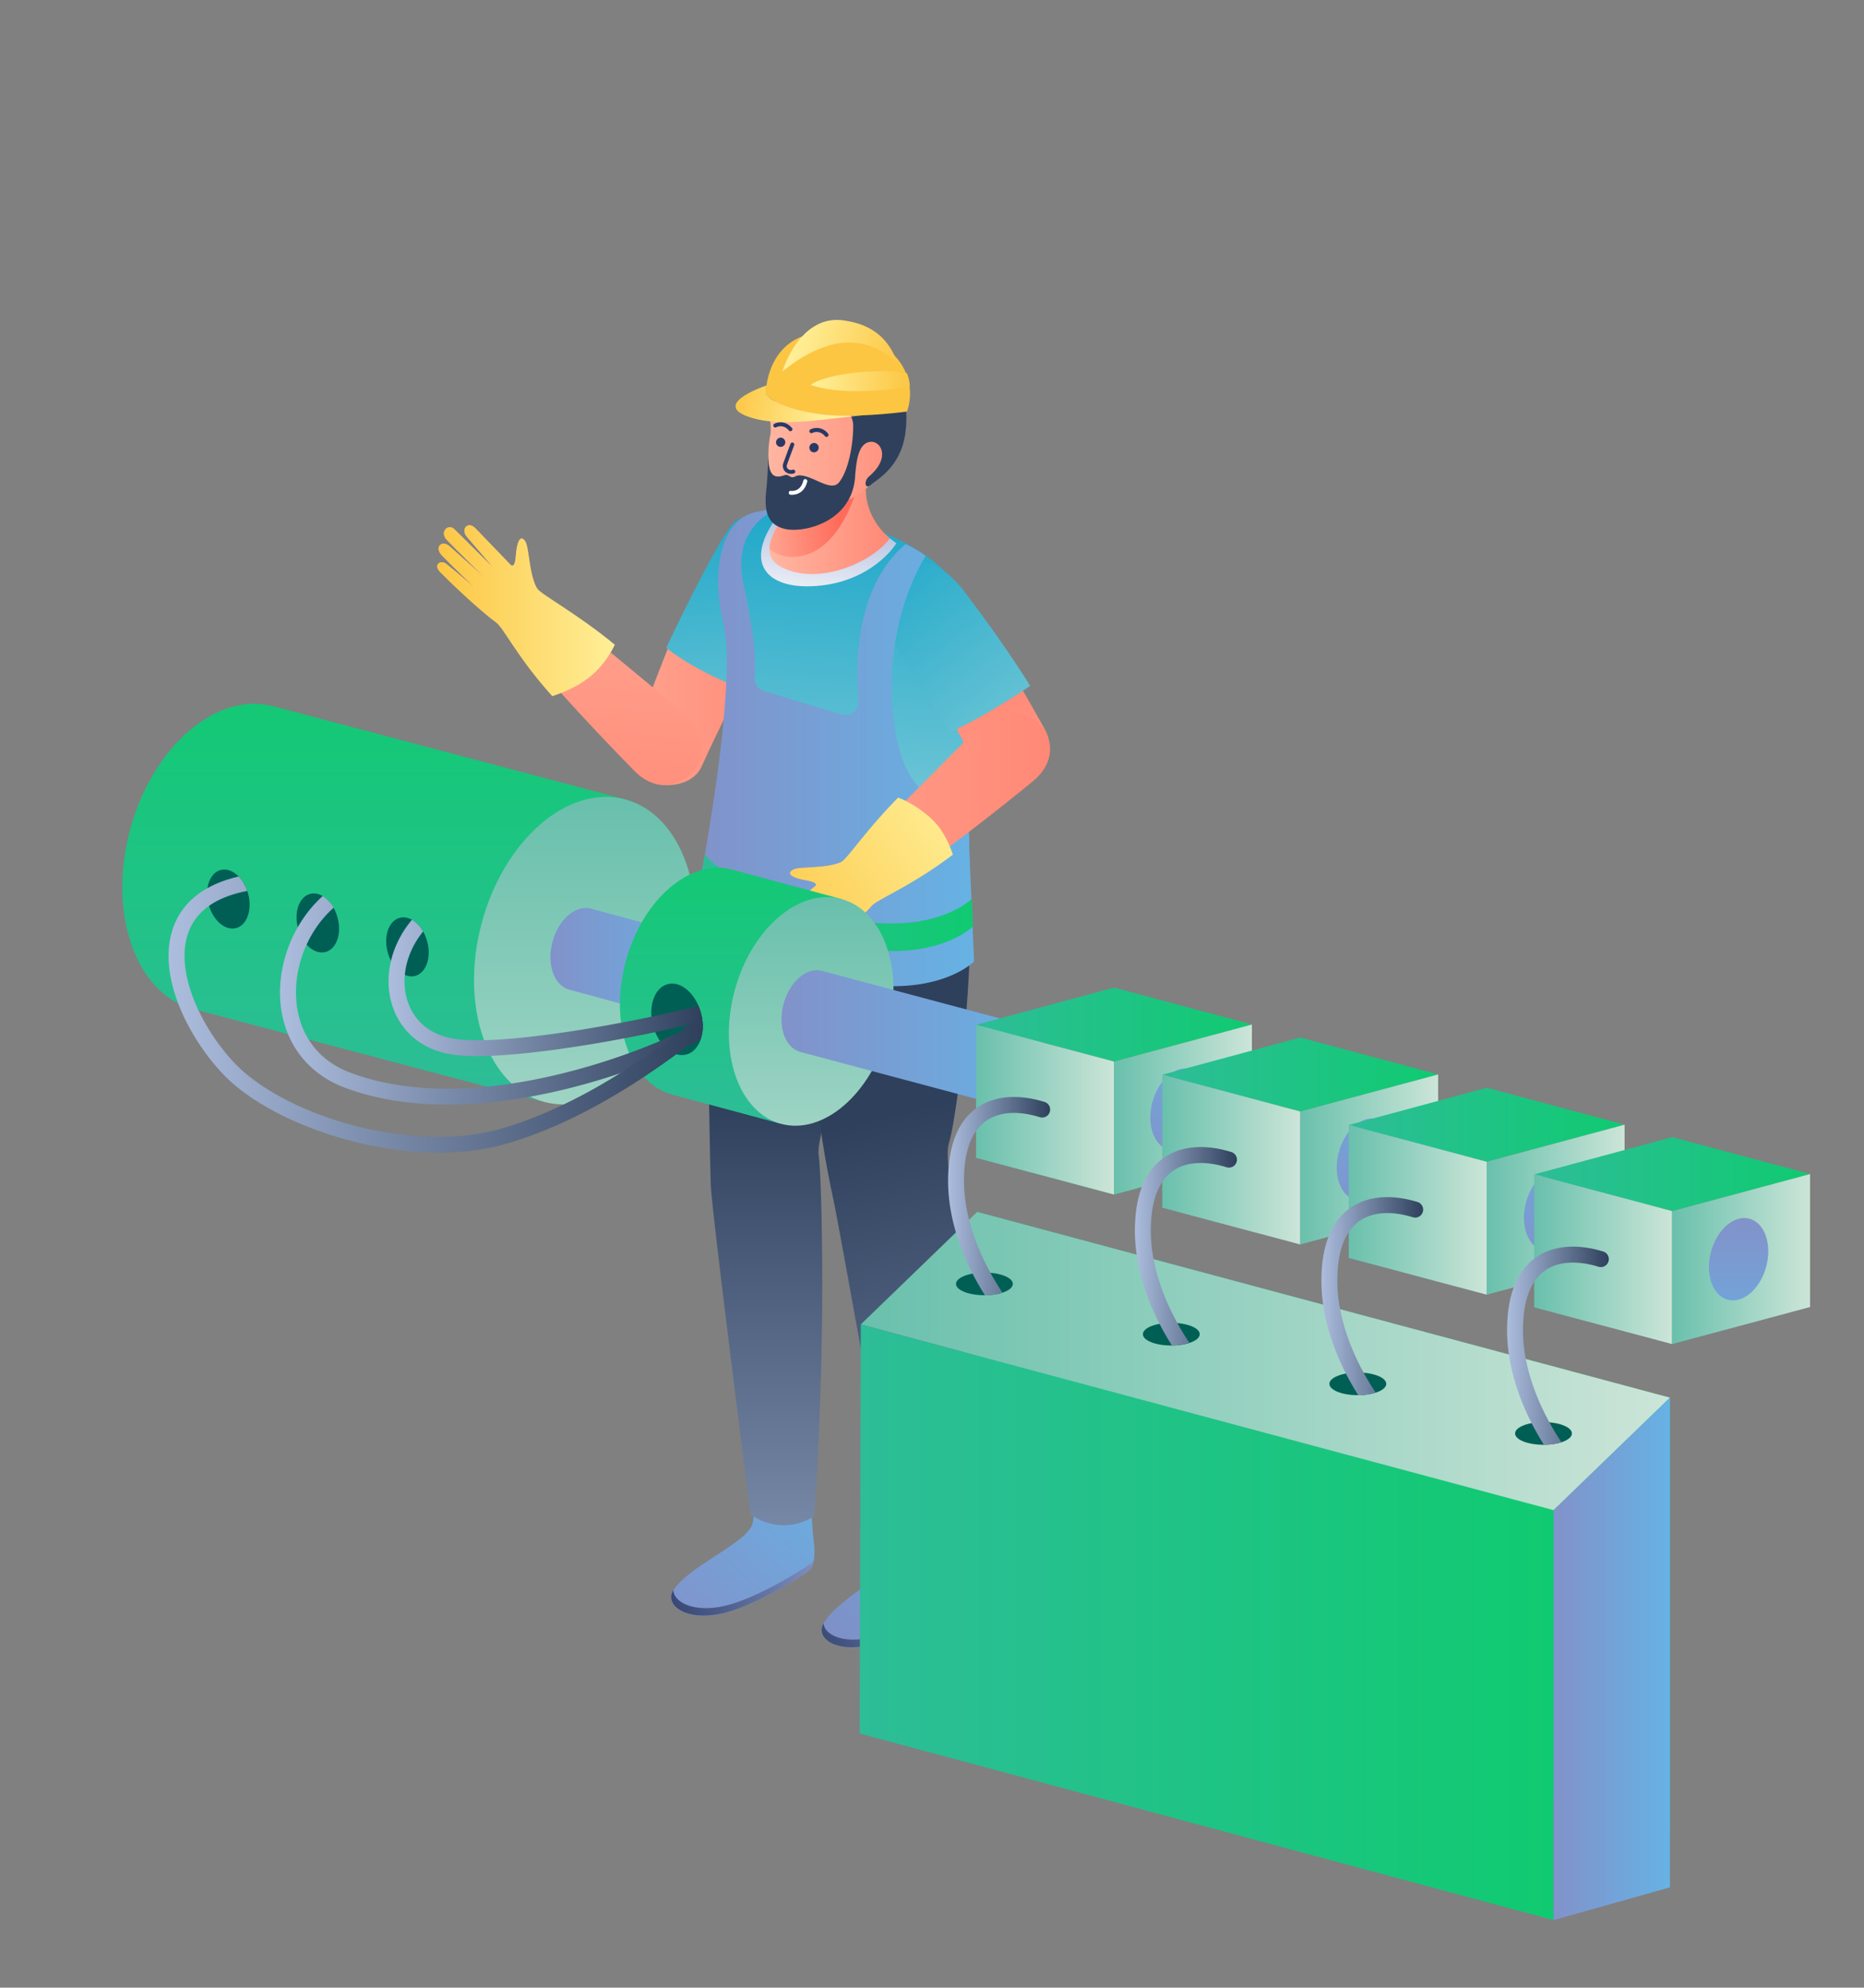 <svg id="Слой_1" data-name="Слой 1" xmlns="http://www.w3.org/2000/svg" xmlns:xlink="http://www.w3.org/1999/xlink" viewBox="0 0 1042 1111"><rect x="0" y="0" width="1042" height="1111" fill="#808080" stroke="none"/><defs><style>.cls-1{fill:url(#Безымянный_градиент_24);}.cls-2{fill:url(#Безымянный_градиент_10);}.cls-3{fill:url(#Безымянный_градиент_165);}.cls-4{fill:url(#Безымянный_градиент_36);}.cls-5{fill:url(#Безымянный_градиент_10-2);}.cls-6{fill:url(#Безымянный_градиент_165-2);}.cls-7{fill:url(#Безымянный_градиент_136);}.cls-8{fill:url(#Безымянный_градиент_29);}.cls-9{fill:url(#Безымянный_градиент_29-2);}.cls-10{fill:url(#Безымянный_градиент_42);}.cls-11{fill:url(#Безымянный_градиент_136-2);}.cls-12{fill:url(#Безымянный_градиент_29-3);}.cls-13{fill:url(#Безымянный_градиент_136-3);}.cls-14{fill:url(#Безымянный_градиент_35);}.cls-15{fill:url(#Безымянный_градиент_24-2);}.cls-16{fill:url(#Безымянный_градиент_14);}.cls-17{fill:url(#Безымянный_градиент_136-4);}.cls-18{fill:url(#Безымянный_градиент_136-5);}.cls-19{fill:url(#Безымянный_градиент_136-6);}.cls-20{fill:#2e405c;}.cls-21{fill:#293965;}.cls-22{fill:#fff;}.cls-23{fill:#fcc643;}.cls-24{fill:url(#Безымянный_градиент_35-2);}.cls-25{fill:url(#Безымянный_градиент_35-3);}.cls-26{fill:url(#Безымянный_градиент_35-4);}.cls-27{fill:url(#Безымянный_градиент_136-7);}.cls-28{fill:url(#Безымянный_градиент_35-5);}.cls-29{fill:url(#Безымянный_градиент_14-2);}.cls-30{fill:url(#Безымянный_градиент_18);}.cls-31{fill:url(#Безымянный_градиент_24-3);}.cls-32{fill:url(#Безымянный_градиент_14-3);}.cls-33{fill:url(#Безымянный_градиент_18-2);}.cls-34{fill:#005f55;}.cls-35{fill:url(#Безымянный_градиент_24-4);}.cls-36{fill:url(#Безымянный_градиент_14-4);}.cls-37{fill:url(#Безымянный_градиент_14-5);}.cls-38{fill:url(#Безымянный_градиент_18-3);}.cls-39{fill:url(#Безымянный_градиент_18-4);}.cls-40{fill:url(#Безымянный_градиент_14-6);}.cls-41{fill:url(#Безымянный_градиент_14-7);}.cls-42{fill:url(#Безымянный_градиент_18-5);}.cls-43{fill:url(#Безымянный_градиент_24-5);}.cls-44{fill:url(#Безымянный_градиент_24-6);}.cls-45{fill:url(#Безымянный_градиент_14-8);}.cls-46{fill:url(#Безымянный_градиент_18-6);}.cls-47{fill:url(#Безымянный_градиент_18-7);}.cls-48{fill:url(#Безымянный_градиент_24-7);}.cls-49{fill:url(#Безымянный_градиент_14-9);}.cls-50{fill:url(#Безымянный_градиент_18-8);}.cls-51{fill:url(#Безымянный_градиент_18-9);}.cls-52{fill:url(#Безымянный_градиент_24-8);}.cls-53{fill:url(#Безымянный_градиент_14-10);}.cls-54{fill:url(#Безымянный_градиент_18-10);}.cls-55{fill:url(#Безымянный_градиент_18-11);}.cls-56{fill:url(#Безымянный_градиент_24-9);}.cls-57{fill:url(#Безымянный_градиент_165-3);}.cls-58{fill:url(#Безымянный_градиент_165-4);}.cls-59{fill:url(#Безымянный_градиент_165-5);}.cls-60{fill:url(#Безымянный_градиент_165-6);}.cls-61{fill:url(#Безымянный_градиент_165-7);}.cls-62{fill:url(#Безымянный_градиент_165-8);}.cls-63{fill:url(#Безымянный_градиент_165-9);}</style><linearGradient id="Безымянный_градиент_24" x1="162.5" y1="-3757.54" x2="252.81" y2="-3660.34" gradientTransform="matrix(1, 0, 0, -1, 215, -2843.5)" gradientUnits="userSpaceOnUse"><stop offset="0" stop-color="#8292ca"/><stop offset="1" stop-color="#66b2e4"/></linearGradient><linearGradient id="Безымянный_градиент_10" x1="269.19" y1="-3701.14" x2="146.35" y2="-3751.01" gradientTransform="matrix(1, 0, 0, -1, 215, -2843.5)" gradientUnits="userSpaceOnUse"><stop offset="0" stop-color="#9cabde"/><stop offset="1" stop-color="#293965"/></linearGradient><linearGradient id="Безымянный_градиент_165" x1="219.97" y1="-3872.38" x2="219.97" y2="-3458.96" gradientTransform="matrix(1, 0, 0, -1, 215, -2843.5)" gradientUnits="userSpaceOnUse"><stop offset="0" stop-color="#acbdde"/><stop offset="1" stop-color="#2e405c"/></linearGradient><linearGradient id="Безымянный_градиент_36" x1="248" y1="-3763.33" x2="353.22" y2="-3659.83" gradientTransform="matrix(1, 0, 0, -1, 215, -2843.5)" gradientUnits="userSpaceOnUse"><stop offset="0" stop-color="#7f8fc6"/><stop offset="1" stop-color="#68aee0"/></linearGradient><linearGradient id="Безымянный_градиент_10-2" x1="347.88" y1="-3714.91" x2="227.89" y2="-3772.21" xlink:href="#Безымянный_градиент_10"/><linearGradient id="Безымянный_градиент_165-2" x1="403.7" y1="-3953.57" x2="293.75" y2="-3463.84" xlink:href="#Безымянный_градиент_165"/><linearGradient id="Безымянный_градиент_136" x1="-31.61" y1="-3240.88" x2="332.17" y2="-3241.94" gradientTransform="matrix(1, 0, 0, -1, 215, -2843.5)" gradientUnits="userSpaceOnUse"><stop offset="0" stop-color="#ffd2bb"/><stop offset="1" stop-color="#ff6b5a"/></linearGradient><linearGradient id="Безымянный_градиент_29" x1="188.3" y1="-3071.78" x2="209.34" y2="-3369.1" gradientTransform="matrix(1, 0, 0, -1, 215, -2843.5)" gradientUnits="userSpaceOnUse"><stop offset="0" stop-color="#009dc5"/><stop offset="1" stop-color="#a9dade"/></linearGradient><linearGradient id="Безымянный_градиент_29-2" x1="273.02" y1="-3072.46" x2="249.91" y2="-3402.53" xlink:href="#Безымянный_градиент_29"/><linearGradient id="Безымянный_градиент_42" x1="242.76" y1="-3188.85" x2="251.4" y2="-3127.67" gradientTransform="matrix(1, 0, 0, -1, 215, -2843.5)" gradientUnits="userSpaceOnUse"><stop offset="0" stop-color="#fff"/><stop offset="1" stop-color="#aab9db"/></linearGradient><linearGradient id="Безымянный_градиент_136-2" x1="395.16" y1="-3445.98" x2="312.75" y2="-3140.02" xlink:href="#Безымянный_градиент_136"/><linearGradient id="Безымянный_градиент_29-3" x1="239.23" y1="-3107.66" x2="414.92" y2="-3337.93" xlink:href="#Безымянный_градиент_29"/><linearGradient id="Безымянный_градиент_136-3" x1="126.27" y1="-2926.35" x2="81.72" y2="-3474.29" xlink:href="#Безымянный_градиент_136"/><linearGradient id="Безымянный_градиент_35" x1="244.42" y1="341.33" x2="343.7" y2="341.33" gradientUnits="userSpaceOnUse"><stop offset="0" stop-color="#fcc643"/><stop offset="1" stop-color="#ffef98"/></linearGradient><linearGradient id="Безымянный_градиент_24-2" x1="389.7" y1="417.26" x2="544.48" y2="417.26" gradientTransform="matrix(1, 0, 0, 1, 0, 0)" xlink:href="#Безымянный_градиент_24"/><linearGradient id="Безымянный_градиент_14" x1="391.85" y1="504.69" x2="543.85" y2="504.69" gradientUnits="userSpaceOnUse"><stop offset="0" stop-color="#2dbd97"/><stop offset="1" stop-color="#10ca71"/></linearGradient><linearGradient id="Безымянный_градиент_136-4" x1="176.53" y1="-3133.13" x2="324.46" y2="-3133.13" xlink:href="#Безымянный_градиент_136"/><linearGradient id="Безымянный_градиент_136-5" x1="182.41" y1="-3141.1" x2="254.39" y2="-3135.83" xlink:href="#Безымянный_градиент_136"/><linearGradient id="Безымянный_градиент_136-6" x1="161.35" y1="-3086.85" x2="355.43" y2="-3086.85" xlink:href="#Безымянный_градиент_136"/><linearGradient id="Безымянный_градиент_35-2" x1="289.12" y1="-3049.27" x2="229.15" y2="-3034.07" gradientTransform="matrix(1, 0, 0, -1, 215, -2843.5)" xlink:href="#Безымянный_градиент_35"/><linearGradient id="Безымянный_градиент_35-3" x1="293.65" y1="-3056.65" x2="239.48" y2="-3056.53" gradientTransform="matrix(1, 0, 0, -1, 215, -2843.5)" xlink:href="#Безымянный_градиент_35"/><linearGradient id="Безымянный_градиент_35-4" x1="194.86" y1="-3064.71" x2="245.17" y2="-3076.35" gradientTransform="matrix(1, 0, 0, -1, 215, -2843.5)" xlink:href="#Безымянный_градиент_35"/><linearGradient id="Безымянный_градиент_136-7" x1="-33.1" y1="-3309.29" x2="533.37" y2="-3312.04" xlink:href="#Безымянный_градиент_136"/><linearGradient id="Безымянный_градиент_35-5" x1="425.42" y1="526.77" x2="538.59" y2="450.4" xlink:href="#Безымянный_градиент_35"/><linearGradient id="Безымянный_градиент_14-2" x1="208.94" y1="611.59" x2="208.94" y2="365.42" xlink:href="#Безымянный_градиент_14"/><linearGradient id="Безымянный_градиент_18" x1="1198" y1="-3450.74" x2="1198" y2="-3765.23" gradientTransform="translate(1524.89 -3002) rotate(180)" gradientUnits="userSpaceOnUse"><stop offset="0" stop-color="#69c0ac"/><stop offset="1" stop-color="#cce5d8"/></linearGradient><linearGradient id="Безымянный_градиент_24-3" x1="307.7" y1="539.58" x2="398.61" y2="539.58" gradientTransform="matrix(1, 0, 0, 1, 0, 0)" xlink:href="#Безымянный_градиент_24"/><linearGradient id="Безымянный_градиент_14-3" x1="408.41" y1="625.39" x2="408.41" y2="467.07" xlink:href="#Безымянный_градиент_14"/><linearGradient id="Безымянный_градиент_18-2" x1="1071.44" y1="-3505.9" x2="1071.44" y2="-3739.67" xlink:href="#Безымянный_градиент_18"/><linearGradient id="Безымянный_градиент_24-4" x1="436.86" y1="581.77" x2="584.18" y2="581.77" gradientTransform="matrix(1, 0, 0, 1, 0, 0)" xlink:href="#Безымянный_градиент_24"/><linearGradient id="Безымянный_градиент_14-4" x1="545.63" y1="647" x2="699.83" y2="647" xlink:href="#Безымянный_градиент_14"/><linearGradient id="Безымянный_градиент_14-5" x1="545.63" y1="572.68" x2="699.83" y2="572.68" xlink:href="#Безымянный_градиент_14"/><linearGradient id="Безымянный_градиент_18-3" x1="545.63" y1="620.25" x2="622.73" y2="620.25" gradientTransform="matrix(1, 0, 0, 1, 0, 0)" xlink:href="#Безымянный_градиент_18"/><linearGradient id="Безымянный_градиент_18-4" x1="622.73" y1="620.16" x2="699.83" y2="620.16" gradientTransform="matrix(1, 0, 0, 1, 0, 0)" xlink:href="#Безымянный_градиент_18"/><linearGradient id="Безымянный_градиент_14-6" x1="545.59" y1="849.91" x2="933.53" y2="849.91" xlink:href="#Безымянный_градиент_14"/><linearGradient id="Безымянный_градиент_14-7" x1="480.54" y1="906.76" x2="868.48" y2="906.76" xlink:href="#Безымянный_градиент_14"/><linearGradient id="Безымянный_градиент_18-5" x1="481.19" y1="760.75" x2="933.53" y2="760.75" gradientTransform="matrix(1, 0, 0, 1, 0, 0)" xlink:href="#Безымянный_градиент_18"/><linearGradient id="Безымянный_градиент_24-5" x1="868.48" y1="927.23" x2="933.53" y2="927.23" gradientTransform="matrix(1, 0, 0, 1, 0, 0)" xlink:href="#Безымянный_градиент_24"/><linearGradient id="Безымянный_градиент_24-6" x1="679.55" y1="656.19" x2="679.55" y2="546.1" gradientTransform="matrix(1, 0, 0, 1, 0, 0)" xlink:href="#Безымянный_градиент_24"/><linearGradient id="Безымянный_градиент_14-8" x1="649.73" y1="600.59" x2="803.93" y2="600.59" xlink:href="#Безымянный_градиент_14"/><linearGradient id="Безымянный_градиент_18-6" x1="649.73" y1="648.16" x2="726.83" y2="648.16" gradientTransform="matrix(1, 0, 0, 1, 0, 0)" xlink:href="#Безымянный_градиент_18"/><linearGradient id="Безымянный_градиент_18-7" x1="726.83" y1="648.07" x2="803.93" y2="648.07" gradientTransform="matrix(1, 0, 0, 1, 0, 0)" xlink:href="#Безымянный_градиент_18"/><linearGradient id="Безымянный_градиент_24-7" x1="783.56" y1="684.08" x2="783.56" y2="574.12" gradientTransform="matrix(1, 0, 0, 1, 0, 0)" xlink:href="#Безымянный_градиент_24"/><linearGradient id="Безымянный_градиент_14-9" x1="753.97" y1="628.66" x2="908.17" y2="628.66" xlink:href="#Безымянный_градиент_14"/><linearGradient id="Безымянный_градиент_18-8" x1="753.97" y1="676.24" x2="831.07" y2="676.24" gradientTransform="matrix(1, 0, 0, 1, 0, 0)" xlink:href="#Безымянный_градиент_18"/><linearGradient id="Безымянный_градиент_18-9" x1="831.07" y1="676.15" x2="908.17" y2="676.15" gradientTransform="matrix(1, 0, 0, 1, 0, 0)" xlink:href="#Безымянный_градиент_18"/><linearGradient id="Безымянный_градиент_24-8" x1="888.13" y1="711.13" x2="888.13" y2="603.09" gradientTransform="matrix(1, 0, 0, 1, 0, 0)" xlink:href="#Безымянный_градиент_24"/><linearGradient id="Безымянный_градиент_14-10" x1="857.64" y1="656.26" x2="1011.84" y2="656.26" xlink:href="#Безымянный_градиент_14"/><linearGradient id="Безымянный_градиент_18-10" x1="857.64" y1="703.84" x2="934.74" y2="703.84" gradientTransform="matrix(1, 0, 0, 1, 0, 0)" xlink:href="#Безымянный_градиент_18"/><linearGradient id="Безымянный_градиент_18-11" x1="934.74" y1="703.75" x2="1011.84" y2="703.75" gradientTransform="matrix(1, 0, 0, 1, 0, 0)" xlink:href="#Безымянный_градиент_18"/><linearGradient id="Безымянный_градиент_24-9" x1="552.99" y1="-3683.7" x2="552.99" y2="-3767.95" gradientTransform="translate(1524.89 -3002) rotate(180)" xlink:href="#Безымянный_градиент_24"/><linearGradient id="Безымянный_градиент_165-3" x1="529.96" y1="668.58" x2="586.8" y2="668.58" gradientTransform="matrix(1, 0, 0, 1, 0, 0)" xlink:href="#Безымянный_градиент_165"/><linearGradient id="Безымянный_градиент_165-4" x1="634.43" y1="696.63" x2="691.27" y2="696.63" gradientTransform="matrix(1, 0, 0, 1, 0, 0)" xlink:href="#Безымянный_градиент_165"/><linearGradient id="Безымянный_градиент_165-5" x1="738.7" y1="724.51" x2="795.54" y2="724.51" gradientTransform="matrix(1, 0, 0, 1, 0, 0)" xlink:href="#Безымянный_градиент_165"/><linearGradient id="Безымянный_градиент_165-6" x1="842.49" y1="752.21" x2="899.33" y2="752.21" gradientTransform="matrix(1, 0, 0, 1, 0, 0)" xlink:href="#Безымянный_градиент_165"/><linearGradient id="Безымянный_градиент_165-7" x1="217.25" y1="552.22" x2="392.7" y2="552.22" gradientTransform="matrix(1, 0, 0, 1, 0, 0)" xlink:href="#Безымянный_градиент_165"/><linearGradient id="Безымянный_градиент_165-8" x1="156.56" y1="559.12" x2="392.86" y2="559.12" gradientTransform="matrix(1, 0, 0, 1, 0, 0)" xlink:href="#Безымянный_градиент_165"/><linearGradient id="Безымянный_градиент_165-9" x1="94.24" y1="567.09" x2="392.86" y2="567.09" gradientTransform="matrix(1, 0, 0, 1, 0, 0)" xlink:href="#Безымянный_градиент_165"/></defs><title>Mashinist_ecstrudora</title><path class="cls-1" d="M452.37,821.26s1.29,31.28,2.6,41c.85,6.3.15,13.35-2.7,15.68S420.05,899.24,401,902.44s-29.45-5.9-24.62-13.45c8.54-14,42.48-26.77,44.48-38.14,2-11,1.55-29.6,1.55-29.6Z"/><path class="cls-2" d="M376.42,888.91c.34,6.3,10.14,11.91,25.78,9.28,19.07-3.17,48.46-22.13,51.27-24.46a6.41,6.41,0,0,0,1.75-2.54c-.6,3-1.42,5.47-2.93,6.72-2.85,2.34-32.23,21.28-51.28,24.47s-29.44-5.89-24.63-13.45C376.38,889,376.4,888.94,376.42,888.91Z"/><path class="cls-3" d="M473.75,508.24s4,18.32-.41,55.93c-5.23,44.55-17.08,71.82-15.69,81.47s3.17,70.55.93,133.67c-1.8,51-3.45,68.14-3.45,68.14a31,31,0,0,1-34.84-.57l-.79-.57s-21.62-169-22.17-184-2.79-155.85-2.79-155.85Z"/><path class="cls-4" d="M532.52,835.54s3,31.15,4.84,40.84c1.19,6.23.88,13.31-1.86,15.78s-31,23.11-49.85,27.4-29.71-4.17-25.32-12c7.77-14.51,40.95-29.19,42.35-40.64,1.36-11.12-.07-29.71-.07-29.71Z"/><path class="cls-5" d="M460.39,907.5c.68,6.26,10.77,11.33,26.22,7.81,18.84-4.29,47.14-24.92,49.85-27.41a6.39,6.39,0,0,0,1.59-2.64c-.43,3-1.12,5.56-2.56,6.89-2.7,2.48-31,23.12-49.85,27.4s-29.71-4.17-25.34-12A.13.13,0,0,0,460.39,907.5Z"/><path class="cls-6" d="M541.89,489.23,452.52,515s2.56,46.73,3.18,79.83c.61,28.45,6.43,58.18,10.11,75.33S501.27,865.7,501.27,865.7c24.88,3.77,35-8,35-8s5.33-128.1,0-164-7.95-48.11-5.68-55.31C534.67,625.59,545.15,544.5,541.89,489.23Z"/><path class="cls-7" d="M416.75,377.47s-16.26,32.48-24.54,51c-7.94,17.89-48.91,13.12-37.21-18.27,11.52-30.73,20.53-53.32,20.53-53.32Z"/><path class="cls-8" d="M372.41,362.11s26.33-56.19,37.24-69.28c9.44-11.32,53.05-2.13,36,35.4-15.26,33.51-27.75,57.88-27.75,57.88S391.54,377.16,372.41,362.11Z"/><path class="cls-9" d="M541.81,536.31s1.12-58.55-1.09-87.75c-2.63-34.72-2.28-55.81-2.69-108.51C537.72,301.83,437.21,272.7,414.1,290c-20.71,15.55,9.53,148.78-17.75,210.06-6.1,13.71,21.57,31.83,54.23,39.11C520.37,554.75,541.81,536.31,541.81,536.31Z"/><path class="cls-10" d="M442.47,279.27c18.33,2.24,40.26,10.51,58.63,24.38-4.44,6.91-18,20.9-41.86,23.6C426.27,331,411.42,312.3,442.47,279.27Z"/><path class="cls-11" d="M564.3,373.05s10.55,18,19.7,34.48c12.53,22.65-24.13,45.74-39.15,18.45C529.5,398,527,394,527,394Z"/><path class="cls-12" d="M530.92,409.43s-28.6-42.68-36-60c-10.53-24.47,17.38-57.28,46.41-15.79,22.28,29.33,34.54,49.74,34.54,49.74S553,399.25,530.92,409.43Z"/><path class="cls-13" d="M245.92,319.57c3.64,3.82,21.3,20.89,31.2,28.12,7.05,5.06,30.4,35.14,77.43,83.13,23.26,23.69,53.78-10.19,26.64-33.09-36.54-30.63-78-63.8-81-68.92s-3.92-13.7-4.67-18.31c-.74-4.3-1-8.17-3.33-9.33s-3.46,4.93-3.72,8.53-.79,8.25-3.25,5.78c0,0-15.27-15.82-19.43-20.18s-8.41.46-4.82,4.68l14.78,17.31s-17.9-17.64-21.58-21.35-8.61,1.45-4.35,5.87,20.39,20.39,20.39,20.39-12.92-11.64-18.92-16.91c-4.46-3.77-8.74.69-4,5.43,5.86,6.06,17.79,17.48,17.79,17.48s-10.73-9.24-15.59-13C246.31,312.65,242.14,315.64,245.92,319.57Z"/><path class="cls-14" d="M343.7,360.38C322.69,343,302,332,300.16,328.81c-3-5.11-3.92-13.7-4.67-18.31-.74-4.3-1-8.17-3.33-9.33s-3.46,4.93-3.72,8.53-.79,8.25-3.25,5.78c0,0-15.27-15.82-19.43-20.18s-8.41.46-4.82,4.68l14.78,17.31s-17.9-17.64-21.58-21.35-8.61,1.45-4.35,5.87,20.39,20.39,20.39,20.39-12.92-11.64-18.92-16.91c-4.46-3.77-8.74.69-4,5.43,5.86,6.06,17.79,17.48,17.79,17.48s-10.73-9.24-15.59-13c-3.17-2.51-7.34.48-3.56,4.41s21.3,20.89,31.2,28.12c4.47,3.21,12.12,19.82,31.61,41.37,0,0,12.07-3.43,21.48-11.13C339,370.75,343.7,360.38,343.7,360.38Z"/><path class="cls-15" d="M517.42,310.91s-24.79,36.84-17.69,92.58,41,45.06,41,45.06l3.78,88.89s-27,27.56-94.15,4.77-60.44-42.27-60.44-42.27S412.7,385,404.47,349s1.47-59.58,18.13-62.76l14.63-3s-28.6,8.53-21.79,42c5.49,27.14,7.3,39.24,6.5,53.61a7.24,7.24,0,0,0,5.15,7.35l43.36,13.22a7.31,7.31,0,0,0,9.41-7.61c-1.7-20.34-1.65-64.2,26.4-87.72C506.25,304.12,514.64,308.13,517.42,310.91Z"/><path class="cls-16" d="M543.26,502.39s-27,27.59-94.16,4.77C416,495.89,400.84,485.44,394,477.77l-2.11,11.91c5.14,7.84,19.37,19.81,57.83,32.9,67.12,22.81,94.17-4.77,94.17-4.77Z"/><path class="cls-17" d="M497.46,300.83s-16-11.65-13.11-32.65l-28.78-9.81s-3.38,15.17-8.7,20.51-27.8,29.13-9.93,38.18C458.07,327.84,488.39,313.69,497.46,300.83Z"/><path class="cls-18" d="M430.16,306.87c0-7.29,6.11-15.94,11.12-21.93l37.2-10.32s-9.53,35.91-34.73,36.61A19.88,19.88,0,0,1,430.16,306.87Z"/><path class="cls-19" d="M495.49,258c2.43-7.15,8.93-34.88-7.15-49.66s-46.24-9.84-53.68,2.72-2.79,26.77-4,31.9-1.58,14.2-.57,20.93c1.86,11.46,5.95,20.78,13.59,23.21C451.84,289.5,488.28,279.6,495.49,258Z"/><path class="cls-20" d="M490.42,204.51S479.11,187.3,456,193.73c-17.75,5-21.34,11.32-24.42,19.36a24.75,24.75,0,0,0-1.08,15.09s-.11-4.3,5.21-4.29c6.61,0,8.26,10.33,19.39,1.7s21.59,4.54,21.83,11.69-1.59,24.28-7.83,32.26c-4.19,5.35-12.76-2.29-20.3-3.65-4-.74-4.2,1.06-6,.85s-2.09-1.89-4.65-1c-6.55,2.22-8.95-1.25-8.66-13.93,0,0,0,11-1.1,21.72s-.39,19.25,9.94,22,37.88-3.42,39.67-28.92c.8-11.38,2.57-19.17,8.74-19.65,5.79-.44,11.25,9-.93,19.35-3.06,2.62-2.32,7.66,1.07,4.64s16.4-9.64,19.18-28.44C507.13,233.93,509,211.34,490.42,204.51Z"/><path class="cls-21" d="M442.13,264.85a4.4,4.4,0,0,1-3.53-1.64,4.39,4.39,0,0,1-.86-1.81,4.23,4.23,0,0,1,0-2c.54-1.74,4-10.94,4.15-11.33a1.07,1.07,0,0,1,.22-.37,1,1,0,0,1,.36-.24.86.86,0,0,1,.41-.1,1,1,0,0,1,.43.06,1.2,1.2,0,0,1,.37.23,1.12,1.12,0,0,1,.25.35,1.17,1.17,0,0,1,.1.41,1.26,1.26,0,0,1-.08.43c0,.09-3.59,9.53-4.1,11.21a2.11,2.11,0,0,0,0,1.06,2.15,2.15,0,0,0,.55.93,2.72,2.72,0,0,0,1.32.64,2.8,2.8,0,0,0,1.46-.15,1,1,0,0,1,.43,0,.94.94,0,0,1,.4.13,1.13,1.13,0,0,1,.53.66,1.2,1.2,0,0,1,0,.42,1.17,1.17,0,0,1-.26.59,1.14,1.14,0,0,1-.54.34A6,6,0,0,1,442.13,264.85Z"/><path class="cls-21" d="M454.4,252.74a2.56,2.56,0,0,0,1.5-.06,2.61,2.61,0,0,0,.27-4.83,2.54,2.54,0,0,0-1.49-.22,2.59,2.59,0,0,0-1.16.48,2.52,2.52,0,0,0-.8,1,2.6,2.6,0,0,0-.26,1.23,2.84,2.84,0,0,0,.36,1.2,2.78,2.78,0,0,0,.67.78,2.63,2.63,0,0,0,.92.45Z"/><path class="cls-21" d="M435.81,249.72a2.49,2.49,0,0,0,1.12,0,2.55,2.55,0,0,0,1.76-1.32,2.52,2.52,0,0,0,.29-1.08,2.65,2.65,0,0,0-.38-1.45,2.45,2.45,0,0,0-1.12-1,2.49,2.49,0,0,0-1.45-.2,2.55,2.55,0,0,0-1.33.64,2.64,2.64,0,0,0-.79,1.28,2.58,2.58,0,0,0,.29,2,2.87,2.87,0,0,0,.69.74A2.61,2.61,0,0,0,435.81,249.72Z"/><path class="cls-21" d="M462.06,244.23a1,1,0,0,1-.46-.1,1,1,0,0,1-.38-.29c-3.3-3.88-7-1.9-7.15-1.85a1.14,1.14,0,0,1-.83.07,1.1,1.1,0,0,1-.26-2,7.91,7.91,0,0,1,9.91,2.32,1.14,1.14,0,0,1,.26.57,1.38,1.38,0,0,1-.1.6,1.12,1.12,0,0,1-.4.46,1.15,1.15,0,0,1-.59.19Z"/><path class="cls-21" d="M441.88,241.07a.93.93,0,0,1-.44-.11,1.09,1.09,0,0,1-.36-.28c-3.34-3.93-7-1.91-7.15-1.86a.87.87,0,0,1-.41.14,1.15,1.15,0,0,1-.8-.22,1.18,1.18,0,0,1-.27-.32,1.06,1.06,0,0,1-.15-.42,1.55,1.55,0,0,1,0-.43,1.3,1.3,0,0,1,.19-.37,1.22,1.22,0,0,1,.32-.28c1.86-1.06,6.31-1.94,9.91,2.31a1.07,1.07,0,0,1,.2.38,1.06,1.06,0,0,1-.45,1.22,1.18,1.18,0,0,1-.55.2Z"/><path class="cls-22" d="M442.68,276.56a5.8,5.8,0,0,1-.93-.05,1.12,1.12,0,0,1-.66-.46,1.07,1.07,0,0,1-.15-.8,1,1,0,0,1,.4-.68.91.91,0,0,1,.38-.19,1,1,0,0,1,.42,0c.22,0,5.36.75,6.94-5.76a1.22,1.22,0,0,1,.5-.68,1.12,1.12,0,0,1,.8-.12,1.08,1.08,0,0,1,.42.16,1,1,0,0,1,.31.32,1.08,1.08,0,0,1,.16.42.9.9,0,0,1,0,.46C449.57,275.83,444.76,276.56,442.68,276.56Z"/><path class="cls-23" d="M428.05,220.2s-.21-33.11,32.57-34.6c37.25-1.69,53.7,23.21,46.41,44.44,0,0-23.39,3.17-41.61,2.13C454.38,231.54,433.79,227.75,428.05,220.2Z"/><path class="cls-24" d="M437.33,207.62c4.93-14.44,16.06-31.39,34.7-28.48,8.36,1.32,23.35,4.77,29.8,24.27C486.67,188.63,465.86,184.85,437.33,207.62Z"/><path class="cls-25" d="M507.06,208.68c-16.18-3-44.86.1-53.84,6.42,14.92,5.41,39.64,3.83,55.44.64A29.5,29.5,0,0,0,507.06,208.68Z"/><path class="cls-26" d="M465.41,232.17c-11-.63-31.62-4.45-37.34-12a41.29,41.29,0,0,1,.45-4.7S398,225.51,418,232.81c17.83,6.5,43.69,1.09,64.35-.62A168.51,168.51,0,0,1,465.41,232.17Z"/><path class="cls-27" d="M455.9,535.36c4.12-3.39,22.85-19.49,31-28.65,5.83-6.64,38.06-27.2,90.39-69.91,25.82-21.16-5.21-54.77-30.63-29.71-34.09,33.74-71,72.3-76.51,74.81s-14,2.65-18.69,3.05c-4.39.27-8.21.27-9.63,2.52-1.27,2.12,4.64,3.83,8.05,4.42s8.19,1.59,5.51,3.71l-11.52,9.11a94.39,94.39,0,0,0-10.6-1.44c-3.13-.19-5.12,3.52.12,5.52,2.67,1,10.87,4.69,14.84,1.86,4.41-3.11,8.09-5.79,8.09-5.79l-12.62,10.6s-8.93,1.09-11.75,1.24c-5.39.4-6.11,5.08.12,5.66,2.26.3,13.45.93,15.58-.93s13-10.43,13-10.43l-10.78,10.86a72,72,0,0,1-10.68,3.67c-4.24.92-2.29,6.64,2.25,5.8,3.12-.55,10.33-2.09,13.31-4.64,2.7-2.25,11.64-10.21,11.64-10.21S456.2,526.37,451.93,531C449.1,534.34,451.8,538.74,455.9,535.36Z"/><path class="cls-28" d="M502.08,445.84c-17.74,17.84-28.72,34.59-31.95,36.06-5.54,2.51-14,2.65-18.69,3.05-4.39.27-8.21.27-9.63,2.52-1.27,2.12,4.64,3.83,8.05,4.42s8.19,1.59,5.51,3.71l-11.52,9.11a94.39,94.39,0,0,0-10.6-1.44c-3.13-.19-5.12,3.52.12,5.52,2.67,1,10.87,4.69,14.84,1.86,4.41-3.11,8.09-5.79,8.09-5.79l-12.62,10.6s-8.93,1.09-11.75,1.24c-5.39.4-6.11,5.08.12,5.66,2.26.3,13.45.93,15.58-.93s13-10.43,13-10.43l-10.78,10.86a72,72,0,0,1-10.68,3.67c-4.24.92-2.29,6.64,2.25,5.8,3.12-.55,10.33-2.09,13.31-4.64,2.7-2.25,11.64-10.21,11.64-10.21S456.2,526.37,451.93,531c-2.83,3.31-.13,7.71,4,4.33s22.85-19.49,31-28.65c3.79-4.32,21.31-10.56,45.73-28.94,0,0-3.54-12.16-11.58-19.72C511.25,448.85,502.08,445.84,502.08,445.84Z"/><path class="cls-29" d="M152.89,394.8c-31.8-8.56-67.69,22.48-80.21,69.1s3.2,91.57,35,100l196.6,52,45.22-169.1Z"/><path class="cls-30" d="M304.28,615.92c31.8,8.56,67.69-22.48,80.21-69.1s-3.19-91.45-35-100-67.7,22.48-80.21,69.09S272.48,607.49,304.28,615.92Z"/><path class="cls-31" d="M330.33,507.87c-8.51-2.29-18.13,6-21.48,18.51s.85,24.53,9.37,26.79l68.28,18.51,12.11-45.3Z"/><path class="cls-32" d="M409.39,486.11c-23.64-6.36-50.32,16.71-59.63,51.36s2.38,68.07,26,74.34l60.86,16.36,33.61-125.7Z"/><path class="cls-33" d="M436.64,628.17c23.64,6.36,50.32-16.71,59.62-51.36s-2.37-68-26-74.34-50.32,16.71-59.62,51.36S413,621.91,436.64,628.17Z"/><path class="cls-34" d="M383.72,589.4c-7.39,2-15.74-5.23-18.64-16.06s.74-21.25,8.13-23.24,15.73,5.22,18.64,16.06S391.11,587.44,383.72,589.4Z"/><path class="cls-34" d="M232.11,545.47c-6.11,1.64-13-4.32-15.4-13.27s.61-17.55,6.72-19.19,13,4.31,15.4,13.26S238.21,543.85,232.11,545.47Z"/><path class="cls-34" d="M182,532.11c-6.11,1.64-13-4.32-15.4-13.26s.61-17.56,6.72-19.2,13,4.31,15.39,13.26S188.14,530.49,182,532.11Z"/><path class="cls-34" d="M132,518.75c-6.1,1.64-13-4.31-15.39-13.26s.61-17.56,6.71-19.2,13,4.31,15.4,13.26S138.07,517.13,132,518.75Z"/><path class="cls-35" d="M459.5,542.67c-8.52-2.29-18.13,6-21.48,18.51s.85,24.53,9.37,26.79l124.68,33.29L584.18,576Z"/><polygon class="cls-36" points="545.63 647.15 622.81 626.33 699.83 646.97 622.73 667.67 545.63 647.15"/><polygon class="cls-37" points="545.63 572.83 622.81 552.01 699.83 572.65 622.73 593.35 545.63 572.83"/><polygon class="cls-38" points="545.63 647.15 545.63 572.83 622.73 593.35 622.73 667.67 545.63 647.15"/><polygon class="cls-39" points="622.73 667.67 622.73 593.35 699.83 572.65 699.83 646.97 622.73 667.67"/><polygon class="cls-40" points="546.24 677.4 933.53 781.22 933.53 1022.41 545.59 918.11 546.24 677.4"/><polygon class="cls-41" points="481.19 740.28 868.48 844.1 868.48 1073.23 480.54 968.93 481.19 740.28"/><polygon class="cls-42" points="481.19 740.28 546.24 677.4 933.53 781.22 868.48 844.1 481.19 740.28"/><polygon class="cls-43" points="868.48 1073.23 933.53 1054.95 933.53 781.22 868.48 844.1 868.48 1073.23"/><path class="cls-44" d="M665.68,597.55c-8.52-2.29-18.14,6-21.49,18.51s.86,24.53,9.38,26.79l52,14.51,10.5-46.12Z"/><polygon class="cls-45" points="649.73 600.74 726.91 579.91 803.93 600.56 726.83 621.26 649.73 600.74"/><polygon class="cls-46" points="649.73 675.06 649.73 600.74 726.83 621.26 726.83 695.58 649.73 675.06"/><polygon class="cls-47" points="726.83 695.58 726.83 621.26 803.93 600.56 803.93 674.88 726.83 695.58"/><path class="cls-48" d="M769.87,625.51c-8.51-2.29-18.13,6-21.48,18.51s.85,24.53,9.37,26.79l51.9,14.44,10.23-46.19Z"/><polygon class="cls-49" points="753.97 628.82 831.15 607.99 908.17 628.64 831.07 649.34 753.97 628.82"/><polygon class="cls-50" points="753.97 703.14 753.97 628.82 831.07 649.34 831.07 723.66 753.97 703.14"/><polygon class="cls-51" points="831.07 723.66 831.07 649.34 908.17 628.64 908.17 702.96 831.07 723.66"/><path class="cls-52" d="M874.53,653.59c-8.51-2.29-18.13,6-21.48,18.51s.85,24.53,9.37,26.79l49.83,13.38L924.36,667Z"/><polygon class="cls-53" points="857.63 656.42 934.82 635.59 1011.84 656.24 934.74 676.94 857.63 656.42"/><polygon class="cls-54" points="857.63 730.74 857.63 656.42 934.74 676.94 934.74 751.26 857.63 730.74"/><polygon class="cls-55" points="934.74 751.26 934.74 676.94 1011.84 656.24 1011.84 730.56 934.74 751.26"/><path class="cls-56" d="M965.84,726.49c8.52,2.29,18.14-6,21.49-18.51s-.86-24.5-9.38-26.79-18.13,6-21.48,18.51S957.32,724.23,965.84,726.49Z"/><path class="cls-34" d="M566.19,717.63c0,1.63-1.55,3.25-4.65,4.49-6.21,2.48-16.27,2.48-22.46,0-3.11-1.24-4.66-2.86-4.66-4.49s1.55-3.24,4.66-4.48c6.21-2.48,16.26-2.48,22.46,0C564.64,714.39,566.19,716,566.19,717.63Z"/><path class="cls-34" d="M670.66,745.74c0,1.62-1.55,3.25-4.66,4.49-6.21,2.47-16.26,2.47-22.46,0-3.1-1.24-4.65-2.87-4.65-4.49s1.55-3.25,4.65-4.49c6.21-2.47,16.27-2.47,22.46,0C669.11,742.49,670.66,744.11,670.66,745.74Z"/><path class="cls-34" d="M774.93,773.5c0,1.63-1.55,3.25-4.65,4.49-6.21,2.47-16.27,2.47-22.46,0-3.11-1.24-4.66-2.86-4.66-4.49s1.55-3.25,4.66-4.48c6.21-2.48,16.26-2.48,22.46,0C773.38,770.25,774.93,771.88,774.93,773.5Z"/><path class="cls-34" d="M878.72,801.23c0,1.62-1.55,3.25-4.65,4.48-6.21,2.48-16.27,2.48-22.46,0-3.11-1.23-4.66-2.86-4.66-4.48s1.55-3.25,4.66-4.49c6.21-2.47,16.26-2.47,22.46,0C877.17,798,878.72,799.6,878.72,801.23Z"/><path class="cls-57" d="M550.61,724C542,710.41,529.86,686.43,530,659.56c.07-18.95,5.32-32.4,15.6-40,9.5-7,23-8.31,38.09-3.69a4.46,4.46,0,1,1-2.61,8.52c-12.3-3.76-23-2.93-30.19,2.35-7.88,5.8-11.91,16.85-12,32.82-.1,26.8,13.64,51.2,21.5,62.95a35.57,35.57,0,0,1-4.56,1C553.65,723.89,550.61,724,550.61,724Z"/><path class="cls-58" d="M655.15,752.08c-8.59-13.54-20.82-37.58-20.72-64.53.07-18.95,5.32-32.4,15.6-40,9.5-7,23-8.31,38.08-3.69a4.46,4.46,0,1,1-2.61,8.52c-12.3-3.76-23-2.93-30.18,2.35-7.88,5.8-11.91,16.85-12,32.82-.1,26.93,13.7,51.35,21.55,63,0,0-1.88.56-4.47,1A35.93,35.93,0,0,1,655.15,752.08Z"/><path class="cls-59" d="M759.28,779.84c-8.58-13.58-20.68-37.5-20.58-64.3.07-18.95,5.32-32.4,15.6-40,9.5-7,23-8.3,38.09-3.69a4.46,4.46,0,1,1-2.61,8.53c-12.31-3.77-23-2.94-30.19,2.34-7.88,5.81-11.91,16.85-12,32.82-.1,26.73,13.57,51.07,21.44,62.86a28.77,28.77,0,0,1-4.46,1A53,53,0,0,1,759.28,779.84Z"/><path class="cls-60" d="M863.1,807.57c-8.58-13.57-20.71-37.52-20.61-64.36.07-19,5.32-32.4,15.6-40,9.5-7,23-8.3,38.09-3.69a4.46,4.46,0,1,1-2.61,8.53c-12.31-3.77-23-2.94-30.19,2.34-7.88,5.81-11.91,16.85-12,32.83-.1,26.76,13.6,51.12,21.47,62.89a31,31,0,0,1-4.4,1A43.16,43.16,0,0,1,863.1,807.57Z"/><path class="cls-61" d="M236.53,520.65C227,532.37,223.68,547.36,228,560c4,11.68,13.69,19.08,27.17,20.81,30,3.87,106.45-10.95,135.23-18.67a37.79,37.79,0,0,1,1.41,4c.52,2.13.85,4.58.85,4.58-26.46,7.11-89.71,19.58-125.88,19.58a102.7,102.7,0,0,1-12.75-.69c-16.77-2.16-29.33-11.91-34.46-26.75-5.47-15.85-1.25-34.55,10.74-48.76a16.15,16.15,0,0,1,3.44,2.77A18.27,18.27,0,0,1,236.53,520.65Z"/><path class="cls-62" d="M186.51,507.37c-14.6,12.9-22.94,34-20.67,53.81,2.09,18.21,12.68,31.82,29.81,38.31,69.06,26.15,165.28-11.23,197-29a28.74,28.74,0,0,1,.07,5.63,32.7,32.7,0,0,1-1.12,5.07c-15.91,8.24-41.65,19-72.06,26.74-19.6,5-44.21,9.46-69.56,9.46-19.36,0-39.16-2.6-57.51-9.55-20.11-7.62-33.05-24.25-35.51-45.64-2.58-22.46,6.88-46.53,23.45-61.34a14.89,14.89,0,0,1,3.37,2.77A15.46,15.46,0,0,1,186.51,507.37Z"/><path class="cls-63" d="M138.21,498c-17.38,3.31-28.42,11.07-32.85,23.12-7.92,21.52,6.84,52.92,25.52,72.82,27.37,29.16,98.66,51.6,149.56,36.83,48.54-14.1,91.79-47.68,111.69-63.46a41.19,41.19,0,0,1,.72,5.78,23.44,23.44,0,0,1-.48,5.39c-22.11,17.28-63.24,47.44-109.45,60.85a134.49,134.49,0,0,1-37.42,4.93c-47.05,0-98.34-19.94-121.13-44.22-19.91-21.22-37-55.93-27.38-82,6.23-16.94,21.65-24.68,36.42-28.12a16.22,16.22,0,0,1,2.7,3.54A23.22,23.22,0,0,1,138.21,498Z"/></svg>
